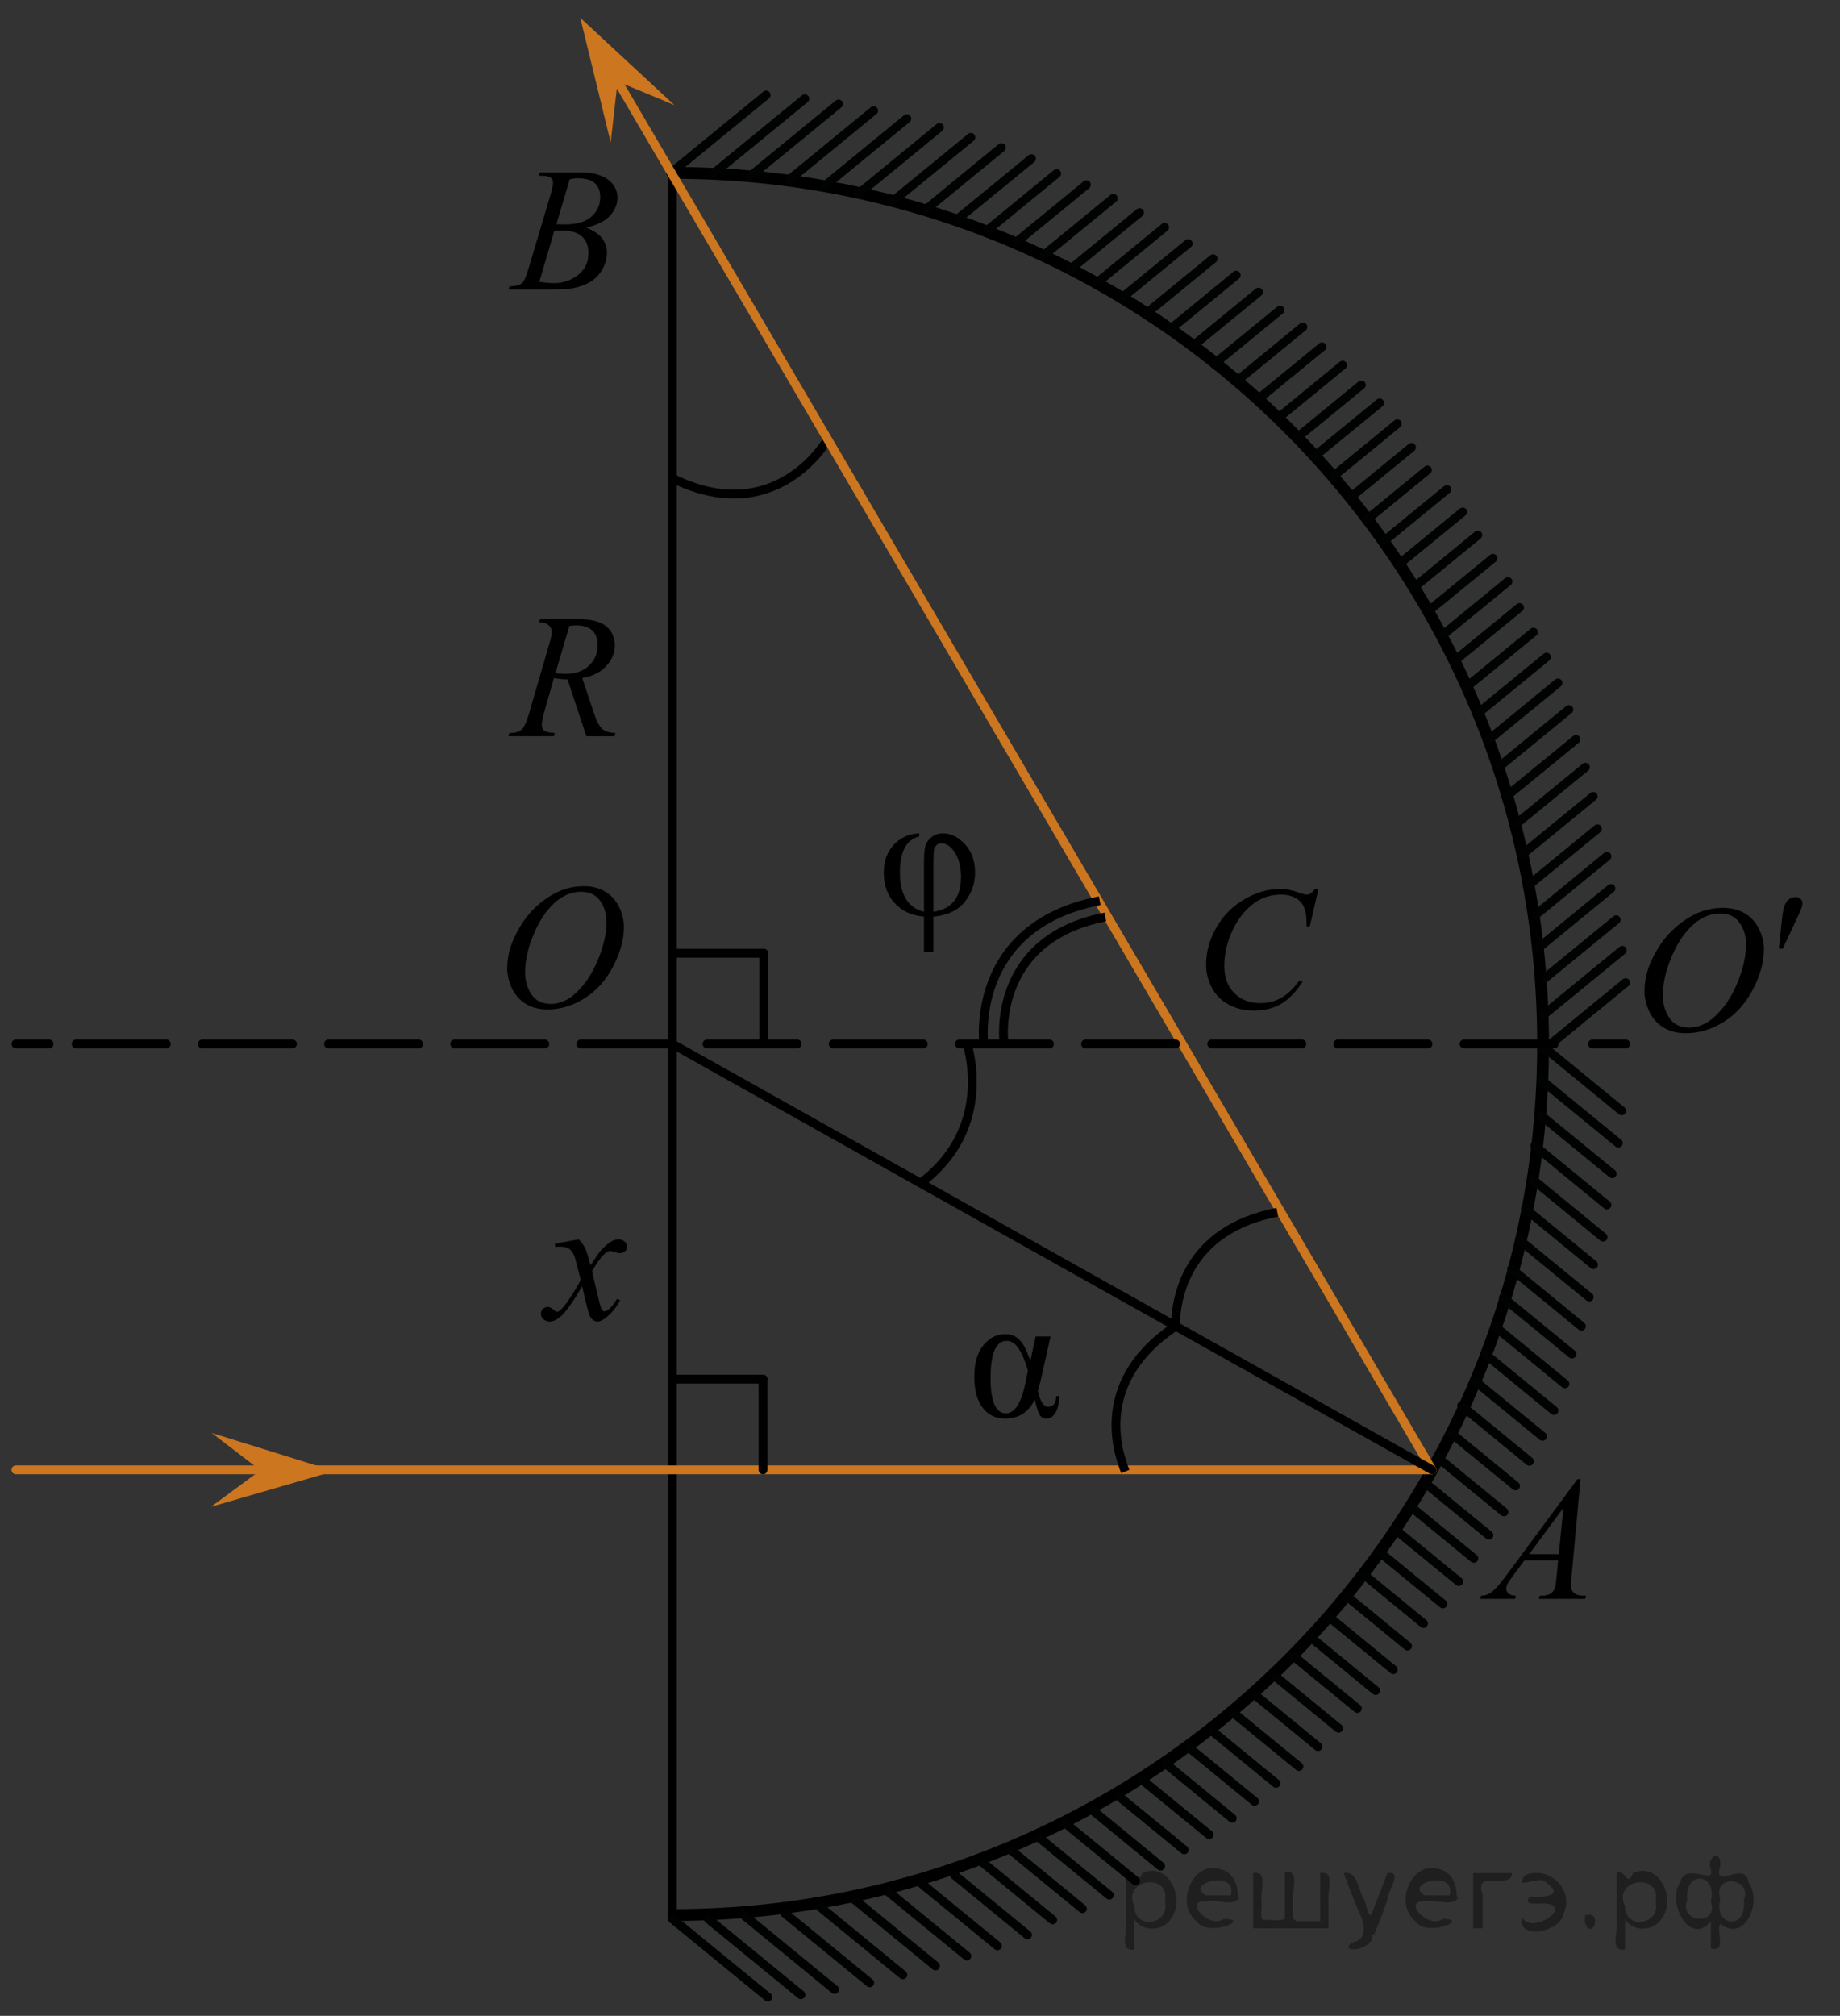 <?xml version="1.0" encoding="utf-8"?>
<!-- Generator: Adobe Illustrator 16.0.0, SVG Export Plug-In . SVG Version: 6.00 Build 0)  -->
<!DOCTYPE svg PUBLIC "-//W3C//DTD SVG 1.1//EN" "http://www.w3.org/Graphics/SVG/1.1/DTD/svg11.dtd">
<svg version="1.1" id="Слой_1" xmlns="http://www.w3.org/2000/svg" xmlns:xlink="http://www.w3.org/1999/xlink" x="0px" y="0px"
	 width="156.375px" height="171.25px" viewBox="34 -5.417 156.375 171.25" enable-background="new 34 -5.417 156.375 171.25"
	 xml:space="preserve">
<rect x="34" y="-5.417" width="156.375" height="171.25" fill="#333333" stroke="none"/>
<path fill="none" stroke="#000000" stroke-width="0.75" stroke-miterlimit="10" d="M104.284,31.99c0,0-4.334,7.57-13.144,3.221"/>
<g>
	<g enable-background="new    ">
		<path d="M112.125,65.377v0.262c-1.098,0.277-1.646,1.293-1.646,3.048c0,1.9,0.683,3.019,2.046,3.354v-4.235
			c0-0.617,0.04-1.068,0.119-1.353c0.079-0.285,0.254-0.535,0.523-0.751c0.271-0.217,0.598-0.324,0.979-0.324
			c0.669,0,1.29,0.309,1.863,0.926c0.571,0.617,0.858,1.422,0.858,2.413c0,0.929-0.293,1.757-0.882,2.486
			c-0.588,0.729-1.475,1.145-2.659,1.247v2.996h-0.804V72.45c-1.03-0.088-1.858-0.466-2.479-1.134
			c-0.623-0.669-0.935-1.537-0.935-2.606c0-0.963,0.282-1.749,0.849-2.359C110.525,65.74,111.247,65.416,112.125,65.377z
			 M113.331,72.04c1.562-0.228,2.342-1.217,2.342-2.967c0-0.807-0.166-1.483-0.502-2.03c-0.334-0.547-0.728-0.82-1.178-0.82
			c-0.164,0-0.303,0.057-0.414,0.171s-0.182,0.249-0.207,0.405c-0.027,0.155-0.041,0.461-0.041,0.918V72.04z"/>
	</g>
</g>
<g>
	<g>
		<g>
			<g>
				<g>
					<g>
						<g>
							<g>
								<g>
									<g>
										<g>
											<g>
												<g>
													<g>
														<g>
															<g>
																<g>
																	<g>
																		<defs>
																			<rect id="SVGID_1_" x="74.159" y="66.359" width="16.438" height="17.871"/>
																		</defs>
																		<clipPath id="SVGID_2_">
																			<use xlink:href="#SVGID_1_"  overflow="visible"/>
																		</clipPath>
																		<g clip-path="url(#SVGID_2_)">
																			<path d="M83.631,69.867c0.662,0,1.248,0.146,1.758,0.437c0.512,0.286,0.91,0.715,1.199,1.272
																				c0.289,0.563,0.438,1.147,0.438,1.756c0,1.07-0.313,2.195-0.934,3.377c-0.621,1.181-1.434,2.076-2.434,2.695
																				c-1,0.621-2.034,0.934-3.104,0.934c-0.771,0-1.414-0.172-1.932-0.516c-0.521-0.342-0.9-0.793-1.148-1.354
																				c-0.247-0.562-0.37-1.104-0.37-1.634c0-0.938,0.229-1.856,0.686-2.771c0.438-0.914,0.979-1.679,1.604-2.289
																				c0.623-0.611,1.288-1.084,1.993-1.414C82.086,70.033,82.836,69.867,83.631,69.867z M83.381,70.339
																				c-0.49,0-0.973,0.123-1.438,0.367c-0.478,0.244-0.938,0.644-1.396,1.195c-0.461,0.552-0.876,1.278-1.244,2.176
																				c-0.451,1.104-0.677,2.146-0.677,3.123c0,0.697,0.179,1.315,0.536,1.854c0.354,0.539,0.908,0.812,1.646,0.812
																				c0.445,0,0.888-0.111,1.313-0.332c0.429-0.223,0.875-0.603,1.342-1.139c0.584-0.677,1.074-1.535,1.477-2.58
																				c0.396-1.047,0.604-2.021,0.604-2.931c0-0.669-0.188-1.263-0.537-1.774
																				C84.639,70.599,84.099,70.339,83.381,70.339z"/>
																		</g>
																	</g>
																</g>
															</g>
														</g>
													</g>
												</g>
											</g>
										</g>
									</g>
								</g>
							</g>
						</g>
					</g>
				</g>
			</g>
		</g>
	</g>
</g>
<g>
	<g enable-background="new    ">
		<path d="M83.832,57.127l-1.601-4.833c-0.374,0.005-0.758-0.032-1.151-0.11l-0.863,3.007c-0.113,0.392-0.17,0.722-0.17,0.99
			c0,0.205,0.071,0.367,0.215,0.484c0.107,0.088,0.402,0.151,0.885,0.19l-0.066,0.271h-3.873l0.081-0.271
			c0.364-0.015,0.609-0.051,0.737-0.11c0.202-0.083,0.35-0.195,0.443-0.337c0.157-0.229,0.322-0.636,0.494-1.218l1.748-6.007
			c0.118-0.4,0.178-0.711,0.178-0.931c0-0.226-0.093-0.416-0.277-0.572c-0.184-0.156-0.448-0.232-0.793-0.228l0.089-0.271h3.261
			c1.092,0,1.879,0.205,2.361,0.616c0.481,0.41,0.723,0.951,0.723,1.621c0,0.641-0.247,1.226-0.741,1.756
			c-0.495,0.531-1.172,0.867-2.033,1.009l0.975,2.912c0.235,0.714,0.472,1.178,0.708,1.395c0.236,0.215,0.617,0.337,1.144,0.366
			l-0.081,0.271L83.832,57.127L83.832,57.127z M81.206,51.766c0.314,0.044,0.595,0.066,0.841,0.066c0.846,0,1.515-0.233,2.007-0.701
			c0.491-0.467,0.737-1.047,0.737-1.741c0-0.543-0.153-0.959-0.461-1.247s-0.769-0.433-1.384-0.433c-0.157,0-0.344,0.02-0.561,0.059
			L81.206,51.766z"/>
	</g>
</g>
<g>
	<g enable-background="new    ">
		<path d="M168.322,120.241l-0.76,8.273c-0.039,0.386-0.06,0.641-0.06,0.763c0,0.195,0.037,0.345,0.11,0.447
			c0.093,0.142,0.22,0.247,0.38,0.315c0.16,0.067,0.43,0.103,0.809,0.103l-0.081,0.271h-3.938l0.08-0.271h0.17
			c0.319,0,0.58-0.067,0.782-0.205c0.144-0.093,0.253-0.247,0.332-0.462c0.054-0.15,0.104-0.51,0.153-1.071l0.119-1.262h-2.862
			l-1.019,1.372c-0.23,0.309-0.377,0.529-0.436,0.664c-0.061,0.134-0.089,0.26-0.089,0.377c0,0.156,0.063,0.291,0.19,0.402
			c0.129,0.113,0.34,0.174,0.635,0.185l-0.08,0.271h-2.959l0.082-0.271c0.363-0.015,0.685-0.136,0.963-0.363
			c0.277-0.228,0.691-0.712,1.242-1.454l5.977-8.084H168.322z M166.861,122.684l-2.899,3.924h2.517L166.861,122.684z"/>
	</g>
</g>
<g>
	<g enable-background="new    ">
		<path d="M146.051,70.096l-0.74,3.2h-0.264l-0.029-0.802c-0.023-0.292-0.08-0.552-0.168-0.78s-0.221-0.427-0.396-0.594
			c-0.177-0.168-0.397-0.299-0.666-0.394c-0.27-0.095-0.566-0.143-0.895-0.143c-0.875,0-1.641,0.238-2.294,0.715
			c-0.835,0.607-1.489,1.465-1.964,2.573c-0.391,0.914-0.586,1.84-0.586,2.778c0,0.957,0.281,1.722,0.843,2.293
			c0.562,0.571,1.292,0.856,2.19,0.856c0.68,0,1.283-0.15,1.813-0.452c0.529-0.302,1.021-0.766,1.477-1.393h0.346
			c-0.538,0.851-1.135,1.477-1.788,1.878c-0.654,0.4-1.438,0.601-2.353,0.601c-0.812,0-1.529-0.169-2.154-0.506
			c-0.625-0.338-1.102-0.813-1.428-1.426c-0.328-0.613-0.492-1.271-0.492-1.976c0-1.079,0.291-2.129,0.873-3.15
			c0.58-1.021,1.379-1.822,2.393-2.405c1.014-0.584,2.035-0.875,3.064-0.875c0.484,0,1.026,0.114,1.627,0.343
			c0.265,0.097,0.455,0.146,0.571,0.146c0.117,0,0.22-0.024,0.308-0.073c0.088-0.048,0.234-0.187,0.439-0.415h0.273V70.096z"/>
	</g>
</g>
<g>
	<g enable-background="new    ">
		<path d="M79.789,9.505l0.104-0.271h3.57c0.601,0,1.135,0.093,1.604,0.278c0.47,0.187,0.821,0.445,1.056,0.778
			c0.233,0.332,0.351,0.685,0.351,1.056c0,0.572-0.208,1.089-0.624,1.551c-0.415,0.463-1.093,0.804-2.032,1.023
			c0.604,0.225,1.05,0.523,1.335,0.895c0.285,0.372,0.428,0.78,0.428,1.226c0,0.493-0.128,0.965-0.383,1.415
			c-0.256,0.45-0.585,0.8-0.985,1.049c-0.401,0.249-0.884,0.433-1.449,0.55c-0.403,0.084-1.033,0.125-1.889,0.125h-3.667
			l0.096-0.271c0.384-0.01,0.645-0.046,0.782-0.11c0.196-0.083,0.337-0.192,0.421-0.329c0.117-0.187,0.275-0.611,0.472-1.276
			l1.793-6.021c0.152-0.509,0.229-0.865,0.229-1.071c0-0.181-0.067-0.323-0.203-0.429c-0.135-0.105-0.392-0.158-0.771-0.158
			C79.941,9.512,79.863,9.51,79.789,9.505z M79.833,18.533c0.531,0.068,0.947,0.103,1.247,0.103c0.768,0,1.447-0.229,2.04-0.688
			c0.593-0.459,0.889-1.083,0.889-1.87c0-0.602-0.183-1.07-0.55-1.408c-0.366-0.337-0.957-0.506-1.773-0.506
			c-0.158,0-0.35,0.007-0.576,0.021L79.833,18.533z M81.287,13.634c0.319,0.01,0.551,0.015,0.693,0.015
			c1.022,0,1.784-0.221,2.283-0.663c0.499-0.443,0.749-0.997,0.749-1.662c0-0.503-0.152-0.896-0.458-1.177
			c-0.305-0.281-0.792-0.422-1.46-0.422c-0.178,0-0.404,0.029-0.68,0.088L81.287,13.634z"/>
	</g>
</g>
<line fill="none" stroke="#000000" stroke-width="0.75" stroke-linecap="round" stroke-linejoin="round" stroke-miterlimit="10" x1="91.141" y1="9.41" x2="91.141" y2="157.27"/>
<path fill="none" stroke="#000000" stroke-miterlimit="10" d="M91.141,9.27c40.867,0,74,33.131,74,73.999
	c0,40.869-33.133,74.001-74,74.001"/>
<line fill="none" stroke="#010202" stroke-width="0.75" stroke-linecap="round" stroke-linejoin="round" stroke-miterlimit="10" x1="142.809" y1="29.942" x2="148.103" y2="25.605"/>
<line fill="none" stroke="#010202" stroke-width="0.75" stroke-linecap="round" stroke-linejoin="round" stroke-miterlimit="10" x1="141.124" y1="28.329" x2="146.352" y2="24.049"/>
<line fill="none" stroke="#010202" stroke-width="0.75" stroke-linecap="round" stroke-linejoin="round" stroke-miterlimit="10" x1="139.277" y1="26.82" x2="144.729" y2="22.355"/>
<line fill="none" stroke="#010202" stroke-width="0.75" stroke-linecap="round" stroke-linejoin="round" stroke-miterlimit="10" x1="137.397" y1="25.335" x2="142.782" y2="20.928"/>
<line fill="none" stroke="#010202" stroke-width="0.75" stroke-linecap="round" stroke-linejoin="round" stroke-miterlimit="10" x1="135.493" y1="23.873" x2="140.958" y2="19.398"/>
<line fill="none" stroke="#010202" stroke-width="0.75" stroke-linecap="round" stroke-linejoin="round" stroke-miterlimit="10" x1="133.456" y1="22.554" x2="139.062" y2="17.961"/>
<line fill="none" stroke="#010202" stroke-width="0.75" stroke-linecap="round" stroke-linejoin="round" stroke-miterlimit="10" x1="131.439" y1="21.194" x2="137.098" y2="16.564"/>
<line fill="none" stroke="#010202" stroke-width="0.75" stroke-linecap="round" stroke-linejoin="round" stroke-miterlimit="10" x1="129.486" y1="19.771" x2="134.979" y2="15.274"/>
<line fill="none" stroke="#010202" stroke-width="0.75" stroke-linecap="round" stroke-linejoin="round" stroke-miterlimit="10" x1="127.254" y1="18.583" x2="132.974" y2="13.894"/>
<line fill="none" stroke="#010202" stroke-width="0.75" stroke-linecap="round" stroke-linejoin="round" stroke-miterlimit="10" x1="124.904" y1="17.513" x2="130.845" y2="12.648"/>
<line fill="none" stroke="#010202" stroke-width="0.75" stroke-linecap="round" stroke-linejoin="round" stroke-miterlimit="10" x1="122.661" y1="16.299" x2="128.613" y2="11.43"/>
<line fill="none" stroke="#010202" stroke-width="0.75" stroke-linecap="round" stroke-linejoin="round" stroke-miterlimit="10" x1="120.34" y1="15.181" x2="126.329" y2="10.277"/>
<line fill="none" stroke="#010202" stroke-width="0.75" stroke-linecap="round" stroke-linejoin="round" stroke-miterlimit="10" x1="117.933" y1="14.129" x2="123.803" y2="9.324"/>
<line fill="none" stroke="#010202" stroke-width="0.75" stroke-linecap="round" stroke-linejoin="round" stroke-miterlimit="10" x1="115.47" y1="13.123" x2="121.659" y2="8.056"/>
<line fill="none" stroke="#010202" stroke-width="0.75" stroke-linecap="round" stroke-linejoin="round" stroke-miterlimit="10" x1="112.682" y1="12.385" x2="119.105" y2="7.122"/>
<line fill="none" stroke="#010202" stroke-width="0.75" stroke-linecap="round" stroke-linejoin="round" stroke-miterlimit="10" x1="97.656" y1="9.646" x2="105.267" y2="3.414"/>
<line fill="none" stroke="#010202" stroke-width="0.75" stroke-linecap="round" stroke-linejoin="round" stroke-miterlimit="10" x1="109.879" y1="11.677" x2="116.508" y2="6.254"/>
<line fill="none" stroke="#010202" stroke-width="0.75" stroke-linecap="round" stroke-linejoin="round" stroke-miterlimit="10" x1="107.02" y1="11.001" x2="113.84" y2="5.412"/>
<line fill="none" stroke="#010202" stroke-width="0.75" stroke-linecap="round" stroke-linejoin="round" stroke-miterlimit="10" x1="104.053" y1="10.407" x2="111.07" y2="4.66"/>
<line fill="none" stroke="#010202" stroke-width="0.75" stroke-linecap="round" stroke-linejoin="round" stroke-miterlimit="10" x1="101.064" y1="9.863" x2="108.25" y2="3.98"/>
<line fill="none" stroke="#010202" stroke-width="0.75" stroke-linecap="round" stroke-linejoin="round" stroke-miterlimit="10" x1="90.998" y1="9.299" x2="99.111" y2="2.656"/>
<line fill="none" stroke="#010202" stroke-width="0.75" stroke-linecap="round" stroke-linejoin="round" stroke-miterlimit="10" x1="94.53" y1="9.41" x2="102.401" y2="2.969"/>
<path fill="none" stroke="#010202" stroke-width="0.75" stroke-linecap="round" stroke-linejoin="round" stroke-miterlimit="10" d="
	M158.554,53.005c1.922-1.573,3.843-3.146,5.766-4.721"/>
<path fill="none" stroke="#010202" stroke-width="0.75" stroke-linecap="round" stroke-linejoin="round" stroke-miterlimit="10" d="
	M157.706,50.639c1.812-1.482,3.623-2.964,5.435-4.446"/>
<path fill="none" stroke="#010202" stroke-width="0.75" stroke-linecap="round" stroke-linejoin="round" stroke-miterlimit="10" d="
	M156.534,48.59c1.875-1.534,3.747-3.068,5.621-4.603"/>
<path fill="none" stroke="#010202" stroke-width="0.75" stroke-linecap="round" stroke-linejoin="round" stroke-miterlimit="10" d="
	M155.475,46.43c1.801-1.474,3.602-2.947,5.402-4.421"/>
<path fill="none" stroke="#010202" stroke-width="0.75" stroke-linecap="round" stroke-linejoin="round" stroke-miterlimit="10" d="
	M154.278,44.391c1.771-1.451,3.545-2.902,5.317-4.354"/>
<path fill="none" stroke="#010202" stroke-width="0.75" stroke-linecap="round" stroke-linejoin="round" stroke-miterlimit="10" d="
	M152.993,42.428c1.771-1.452,3.545-2.903,5.316-4.354"/>
<path fill="none" stroke="#010202" stroke-width="0.75" stroke-linecap="round" stroke-linejoin="round" stroke-miterlimit="10" d="
	M145.654,33.392c1.865-1.527,3.729-3.056,5.597-4.583"/>
<path fill="none" stroke="#010202" stroke-width="0.75" stroke-linecap="round" stroke-linejoin="round" stroke-miterlimit="10" d="
	M151.631,40.531c1.777-1.454,3.556-2.909,5.332-4.363"/>
<path fill="none" stroke="#010202" stroke-width="0.75" stroke-linecap="round" stroke-linejoin="round" stroke-miterlimit="10" d="
	M150.217,38.682c1.697-1.392,3.396-2.783,5.096-4.175"/>
<path fill="none" stroke="#010202" stroke-width="0.75" stroke-linecap="round" stroke-linejoin="round" stroke-miterlimit="10" d="
	M148.754,36.851c1.734-1.421,3.471-2.842,5.205-4.263"/>
<path fill="none" stroke="#010202" stroke-width="0.75" stroke-linecap="round" stroke-linejoin="round" stroke-miterlimit="10" d="
	M147.282,35.063c1.823-1.492,3.646-2.984,5.469-4.478"/>
<path fill="none" stroke="#010202" stroke-width="0.75" stroke-linecap="round" stroke-linejoin="round" stroke-miterlimit="10" d="
	M144.34,31.67c1.785-1.461,3.57-2.922,5.354-4.383"/>
<path fill="none" stroke="#010202" stroke-width="0.75" stroke-linecap="round" stroke-linejoin="round" stroke-miterlimit="10" d="
	M165.153,83.794c2.335-1.912,4.67-3.823,7.004-5.735"/>
<path fill="none" stroke="#010202" stroke-width="0.75" stroke-linecap="round" stroke-linejoin="round" stroke-miterlimit="10" d="
	M165.208,80.773c2.222-1.819,4.441-3.64,6.664-5.459"/>
<path fill="none" stroke="#010202" stroke-width="0.75" stroke-linecap="round" stroke-linejoin="round" stroke-miterlimit="10" d="
	M165.31,77.66c2.015-1.648,4.028-3.297,6.044-4.945"/>
<path fill="none" stroke="#010202" stroke-width="0.75" stroke-linecap="round" stroke-linejoin="round" stroke-miterlimit="10" d="
	M164.777,75.079c2.043-1.673,4.087-3.346,6.13-5.019"/>
<path fill="none" stroke="#010202" stroke-width="0.75" stroke-linecap="round" stroke-linejoin="round" stroke-miterlimit="10" d="
	M164.566,72.252c2.002-1.641,4.003-3.282,6.005-4.923"/>
<path fill="none" stroke="#010202" stroke-width="0.75" stroke-linecap="round" stroke-linejoin="round" stroke-miterlimit="10" d="
	M163.975,69.729c1.929-1.58,3.857-3.16,5.788-4.74"/>
<path fill="none" stroke="#010202" stroke-width="0.75" stroke-linecap="round" stroke-linejoin="round" stroke-miterlimit="10" d="
	M163.459,67.095c1.98-1.62,3.961-3.24,5.941-4.86"/>
<path fill="none" stroke="#010202" stroke-width="0.75" stroke-linecap="round" stroke-linejoin="round" stroke-miterlimit="10" d="
	M162.799,64.622c1.979-1.621,3.959-3.242,5.938-4.863"/>
<path fill="none" stroke="#010202" stroke-width="0.75" stroke-linecap="round" stroke-linejoin="round" stroke-miterlimit="10" d="
	M162.097,62.172c1.946-1.592,3.892-3.185,5.838-4.777"/>
<path fill="none" stroke="#010202" stroke-width="0.75" stroke-linecap="round" stroke-linejoin="round" stroke-miterlimit="10" d="
	M161.437,59.691c1.967-1.609,3.933-3.22,5.897-4.83"/>
<path fill="none" stroke="#010202" stroke-width="0.75" stroke-linecap="round" stroke-linejoin="round" stroke-miterlimit="10" d="
	M160.538,57.407c1.957-1.602,3.912-3.204,5.868-4.807"/>
<path fill="none" stroke="#010202" stroke-width="0.75" stroke-linecap="round" stroke-linejoin="round" stroke-miterlimit="10" d="
	M159.672,55.115c1.92-1.57,3.839-3.141,5.758-4.711"/>
<line fill="none" stroke="#010202" stroke-width="0.75" stroke-linecap="round" stroke-linejoin="round" stroke-miterlimit="10" x1="147.765" y1="141.402" x2="142.471" y2="137.065"/>
<line fill="none" stroke="#010202" stroke-width="0.75" stroke-linecap="round" stroke-linejoin="round" stroke-miterlimit="10" x1="146.014" y1="142.959" x2="140.786" y2="138.679"/>
<line fill="none" stroke="#010202" stroke-width="0.75" stroke-linecap="round" stroke-linejoin="round" stroke-miterlimit="10" x1="144.391" y1="144.652" x2="138.939" y2="140.188"/>
<line fill="none" stroke="#010202" stroke-width="0.75" stroke-linecap="round" stroke-linejoin="round" stroke-miterlimit="10" x1="142.444" y1="146.081" x2="137.06" y2="141.672"/>
<line fill="none" stroke="#010202" stroke-width="0.75" stroke-linecap="round" stroke-linejoin="round" stroke-miterlimit="10" x1="140.62" y1="147.609" x2="135.155" y2="143.135"/>
<line fill="none" stroke="#010202" stroke-width="0.75" stroke-linecap="round" stroke-linejoin="round" stroke-miterlimit="10" x1="138.724" y1="149.047" x2="133.118" y2="144.454"/>
<line fill="none" stroke="#010202" stroke-width="0.75" stroke-linecap="round" stroke-linejoin="round" stroke-miterlimit="10" x1="136.76" y1="150.443" x2="131.102" y2="145.813"/>
<line fill="none" stroke="#010202" stroke-width="0.75" stroke-linecap="round" stroke-linejoin="round" stroke-miterlimit="10" x1="134.642" y1="151.733" x2="129.148" y2="147.236"/>
<line fill="none" stroke="#010202" stroke-width="0.75" stroke-linecap="round" stroke-linejoin="round" stroke-miterlimit="10" x1="132.636" y1="153.114" x2="126.917" y2="148.424"/>
<line fill="none" stroke="#010202" stroke-width="0.75" stroke-linecap="round" stroke-linejoin="round" stroke-miterlimit="10" x1="130.506" y1="154.359" x2="124.566" y2="149.495"/>
<line fill="none" stroke="#010202" stroke-width="0.75" stroke-linecap="round" stroke-linejoin="round" stroke-miterlimit="10" x1="128.275" y1="155.579" x2="122.323" y2="150.709"/>
<line fill="none" stroke="#010202" stroke-width="0.75" stroke-linecap="round" stroke-linejoin="round" stroke-miterlimit="10" x1="125.991" y1="156.73" x2="120.002" y2="151.827"/>
<line fill="none" stroke="#010202" stroke-width="0.75" stroke-linecap="round" stroke-linejoin="round" stroke-miterlimit="10" x1="123.465" y1="157.684" x2="117.595" y2="152.879"/>
<line fill="none" stroke="#010202" stroke-width="0.75" stroke-linecap="round" stroke-linejoin="round" stroke-miterlimit="10" x1="121.32" y1="158.952" x2="115.131" y2="153.885"/>
<line fill="none" stroke="#010202" stroke-width="0.75" stroke-linecap="round" stroke-linejoin="round" stroke-miterlimit="10" x1="118.768" y1="159.885" x2="112.344" y2="154.624"/>
<line fill="none" stroke="#010202" stroke-width="0.75" stroke-linecap="round" stroke-linejoin="round" stroke-miterlimit="10" x1="104.929" y1="163.594" x2="97.318" y2="157.361"/>
<line fill="none" stroke="#010202" stroke-width="0.75" stroke-linecap="round" stroke-linejoin="round" stroke-miterlimit="10" x1="116.17" y1="160.754" x2="109.542" y2="155.331"/>
<line fill="none" stroke="#010202" stroke-width="0.75" stroke-linecap="round" stroke-linejoin="round" stroke-miterlimit="10" x1="113.502" y1="161.596" x2="106.682" y2="156.006"/>
<line fill="none" stroke="#010202" stroke-width="0.75" stroke-linecap="round" stroke-linejoin="round" stroke-miterlimit="10" x1="110.732" y1="162.348" x2="103.715" y2="156.601"/>
<line fill="none" stroke="#010202" stroke-width="0.75" stroke-linecap="round" stroke-linejoin="round" stroke-miterlimit="10" x1="107.913" y1="163.027" x2="100.727" y2="157.145"/>
<line fill="none" stroke="#010202" stroke-width="0.75" stroke-linecap="round" stroke-linejoin="round" stroke-miterlimit="10" x1="99.254" y1="164.241" x2="91.141" y2="157.598"/>
<line fill="none" stroke="#010202" stroke-width="0.75" stroke-linecap="round" stroke-linejoin="round" stroke-miterlimit="10" x1="102.063" y1="164.04" x2="94.192" y2="157.598"/>
<path fill="none" stroke="#010202" stroke-width="0.75" stroke-linecap="round" stroke-linejoin="round" stroke-miterlimit="10" d="
	M158.215,114.002c1.923,1.574,3.844,3.146,5.767,4.722"/>
<path fill="none" stroke="#010202" stroke-width="0.75" stroke-linecap="round" stroke-linejoin="round" stroke-miterlimit="10" d="
	M157.368,116.37c1.812,1.481,3.623,2.963,5.435,4.445"/>
<path fill="none" stroke="#010202" stroke-width="0.75" stroke-linecap="round" stroke-linejoin="round" stroke-miterlimit="10" d="
	M156.196,118.418c1.874,1.533,3.747,3.067,5.621,4.603"/>
<path fill="none" stroke="#010202" stroke-width="0.75" stroke-linecap="round" stroke-linejoin="round" stroke-miterlimit="10" d="
	M155.137,120.579c1.801,1.473,3.602,2.946,5.402,4.42"/>
<path fill="none" stroke="#010202" stroke-width="0.75" stroke-linecap="round" stroke-linejoin="round" stroke-miterlimit="10" d="
	M153.94,122.618c1.771,1.45,3.545,2.901,5.316,4.354"/>
<path fill="none" stroke="#010202" stroke-width="0.75" stroke-linecap="round" stroke-linejoin="round" stroke-miterlimit="10" d="
	M152.654,124.581c1.772,1.451,3.546,2.902,5.317,4.354"/>
<path fill="none" stroke="#010202" stroke-width="0.75" stroke-linecap="round" stroke-linejoin="round" stroke-miterlimit="10" d="
	M145.316,133.616c1.865,1.527,3.729,3.057,5.597,4.584"/>
<path fill="none" stroke="#010202" stroke-width="0.75" stroke-linecap="round" stroke-linejoin="round" stroke-miterlimit="10" d="
	M151.293,126.477c1.776,1.454,3.556,2.908,5.332,4.363"/>
<path fill="none" stroke="#010202" stroke-width="0.75" stroke-linecap="round" stroke-linejoin="round" stroke-miterlimit="10" d="
	M149.879,128.327c1.697,1.391,3.396,2.782,5.096,4.174"/>
<path fill="none" stroke="#010202" stroke-width="0.75" stroke-linecap="round" stroke-linejoin="round" stroke-miterlimit="10" d="
	M148.417,130.157c1.734,1.422,3.471,2.842,5.205,4.264"/>
<path fill="none" stroke="#010202" stroke-width="0.75" stroke-linecap="round" stroke-linejoin="round" stroke-miterlimit="10" d="
	M146.944,131.944c1.823,1.492,3.646,2.984,5.469,4.479"/>
<path fill="none" stroke="#010202" stroke-width="0.75" stroke-linecap="round" stroke-linejoin="round" stroke-miterlimit="10" d="
	M144.002,135.338c1.785,1.461,3.569,2.922,5.354,4.383"/>
<path fill="none" stroke="#010202" stroke-width="0.75" stroke-linecap="round" stroke-linejoin="round" stroke-miterlimit="10" d="
	M165.022,83.383c2.266,1.856,4.532,3.711,6.797,5.567"/>
<path fill="none" stroke="#010202" stroke-width="0.75" stroke-linecap="round" stroke-linejoin="round" stroke-miterlimit="10" d="
	M165.075,86.402c2.152,1.765,4.305,3.527,6.459,5.291"/>
<path fill="none" stroke="#010202" stroke-width="0.75" stroke-linecap="round" stroke-linejoin="round" stroke-miterlimit="10" d="
	M164.972,89.348c2.015,1.648,4.028,3.297,6.044,4.945"/>
<path fill="none" stroke="#010202" stroke-width="0.75" stroke-linecap="round" stroke-linejoin="round" stroke-miterlimit="10" d="
	M164.439,91.929c2.043,1.673,4.087,3.346,6.13,5.019"/>
<path fill="none" stroke="#010202" stroke-width="0.75" stroke-linecap="round" stroke-linejoin="round" stroke-miterlimit="10" d="
	M164.229,94.756c2.002,1.641,4.003,3.281,6.005,4.923"/>
<path fill="none" stroke="#010202" stroke-width="0.75" stroke-linecap="round" stroke-linejoin="round" stroke-miterlimit="10" d="
	M163.637,97.279c1.929,1.58,3.857,3.16,5.787,4.74"/>
<path fill="none" stroke="#010202" stroke-width="0.75" stroke-linecap="round" stroke-linejoin="round" stroke-miterlimit="10" d="
	M163.122,99.913c1.98,1.621,3.961,3.24,5.941,4.86"/>
<path fill="none" stroke="#010202" stroke-width="0.75" stroke-linecap="round" stroke-linejoin="round" stroke-miterlimit="10" d="
	M162.461,102.385c1.979,1.621,3.959,3.242,5.938,4.863"/>
<path fill="none" stroke="#010202" stroke-width="0.75" stroke-linecap="round" stroke-linejoin="round" stroke-miterlimit="10" d="
	M161.758,104.836c1.947,1.592,3.893,3.185,5.839,4.776"/>
<path fill="none" stroke="#010202" stroke-width="0.75" stroke-linecap="round" stroke-linejoin="round" stroke-miterlimit="10" d="
	M161.099,107.316c1.967,1.608,3.933,3.22,5.897,4.83"/>
<path fill="none" stroke="#010202" stroke-width="0.75" stroke-linecap="round" stroke-linejoin="round" stroke-miterlimit="10" d="
	M160.2,109.601c1.956,1.603,3.912,3.204,5.868,4.808"/>
<path fill="none" stroke="#010202" stroke-width="0.75" stroke-linecap="round" stroke-linejoin="round" stroke-miterlimit="10" d="
	M159.334,111.893c1.92,1.57,3.838,3.141,5.758,4.711"/>
<line fill="none" stroke="#CC761F" stroke-width="0.75" stroke-linecap="round" stroke-linejoin="round" x1="35.353" y1="119.45" x2="155.706" y2="119.45"/>
<polygon fill="#CC761F" points="51.987,116.315 62.397,119.553 51.926,122.59 56.133,119.488 "/>
<line fill="none" stroke="#CC761F" stroke-width="0.75" stroke-linecap="round" stroke-linejoin="round" x1="155.706" y1="119.45" x2="84.239" y2="-2.353"/>
<polygon fill="#CC761F" points="85.901,6.687 83.315,-3.904 91.313,3.508 86.487,1.499 "/>
<line fill="none" stroke="#000000" stroke-width="0.75" stroke-linecap="round" stroke-linejoin="round" stroke-miterlimit="10" x1="155.706" y1="119.45" x2="91.141" y2="83.27"/>
<g>
	<g>
		
			<line fill="none" stroke="#000000" stroke-width="0.75" stroke-linecap="round" stroke-linejoin="round" x1="35.353" y1="83.27" x2="38.169" y2="83.27"/>
		
			<line fill="none" stroke="#000000" stroke-width="0.75" stroke-linecap="round" stroke-linejoin="round" stroke-dasharray="7.659,3.064" x1="40.471" y1="83.27" x2="168.19" y2="83.27"/>
		
			<line fill="none" stroke="#000000" stroke-width="0.75" stroke-linecap="round" stroke-linejoin="round" x1="169.34" y1="83.27" x2="172.157" y2="83.27"/>
	</g>
</g>
<path fill="none" stroke="#000000" stroke-width="0.75" stroke-miterlimit="10" d="M119.319,83.133c0,0-1.146-8.759,8.62-10.652"/>
<path fill="none" stroke="#000000" stroke-width="0.75" stroke-miterlimit="10" d="M117.611,83.269c0,0-1.31-10.007,9.849-12.17"/>
<path fill="none" stroke="#000000" stroke-width="0.75" stroke-miterlimit="10" d="M133.894,107.226
	c0.033-2.347,0.918-8.162,8.66-9.663"/>
<path fill="none" stroke="#000000" stroke-width="0.75" stroke-miterlimit="10" d="M129.636,119.586
	c-0.888-2.172-2.351-7.869,4.186-12.282"/>
<line fill="none" stroke="#000000" stroke-width="0.75" stroke-linecap="round" stroke-linejoin="round" stroke-miterlimit="8" x1="98.847" y1="111.743" x2="91.141" y2="111.745"/>
<line fill="none" stroke="#000000" stroke-width="0.75" stroke-linecap="round" stroke-linejoin="round" stroke-miterlimit="8" x1="98.845" y1="111.743" x2="98.847" y2="119.45"/>
<line fill="none" stroke="#000000" stroke-width="0.75" stroke-linecap="round" stroke-linejoin="round" stroke-miterlimit="8" x1="98.908" y1="75.563" x2="91.202" y2="75.564"/>
<line fill="none" stroke="#000000" stroke-width="0.75" stroke-linecap="round" stroke-linejoin="round" stroke-miterlimit="8" x1="98.906" y1="75.563" x2="98.908" y2="83.269"/>
<path fill="none" stroke="#000000" stroke-width="0.75" stroke-miterlimit="10" d="M116.161,83.126
	c0.534,1.847,1.68,7.757-3.918,11.968"/>
<g>
	<g enable-background="new    ">
		<path d="M122.015,108.122h1.265l-0.766,3.42c-0.148,0.649-0.251,1.049-0.307,1.195c0.199,0.906,0.486,1.359,0.863,1.359
			c0.446,0,0.678-0.307,0.692-0.916h0.268c-0.016,0.57-0.12,1.033-0.315,1.385c-0.196,0.352-0.452,0.527-0.771,0.527
			c-0.264,0-0.459-0.105-0.588-0.316c-0.129-0.212-0.269-0.646-0.417-1.301c-0.516,1.079-1.357,1.617-2.529,1.617
			c-0.798,0-1.433-0.309-1.904-0.926c-0.471-0.619-0.705-1.504-0.705-2.656c0-1.133,0.258-2.014,0.773-2.645
			c0.516-0.63,1.135-0.945,1.858-0.945c0.511,0,0.93,0.181,1.258,0.539c0.327,0.359,0.617,0.945,0.87,1.758L122.015,108.122z
			 M121.36,111.017c-0.232-0.793-0.492-1.412-0.781-1.856c-0.287-0.445-0.632-0.668-1.033-0.668c-0.907,0-1.36,1.053-1.36,3.159
			c0,2,0.435,2.999,1.302,2.999c0.754,0,1.313-0.881,1.674-2.645L121.36,111.017z"/>
	</g>
</g>
<g>
	<g>
		<path d="M83.188,99.87c0.246,0.26,0.432,0.521,0.557,0.78c0.091,0.181,0.238,0.653,0.444,1.419l0.663-0.99
			c0.176-0.24,0.389-0.471,0.64-0.688s0.472-0.366,0.662-0.446c0.121-0.05,0.254-0.074,0.399-0.074c0.216,0,0.388,0.057,0.516,0.172
			s0.192,0.256,0.192,0.42c0,0.19-0.038,0.322-0.113,0.392c-0.141,0.125-0.301,0.188-0.481,0.188c-0.105,0-0.219-0.022-0.339-0.067
			c-0.236-0.08-0.395-0.12-0.475-0.12c-0.12,0-0.264,0.07-0.429,0.211c-0.312,0.26-0.683,0.764-1.114,1.51l0.617,2.582
			c0.095,0.396,0.176,0.633,0.24,0.711c0.065,0.077,0.131,0.115,0.196,0.115c0.105,0,0.229-0.059,0.369-0.173
			c0.275-0.229,0.512-0.53,0.707-0.899l0.264,0.135c-0.316,0.59-0.718,1.08-1.204,1.472c-0.276,0.221-0.51,0.331-0.7,0.331
			c-0.281,0-0.505-0.158-0.67-0.475c-0.105-0.194-0.324-1.035-0.655-2.522c-0.783,1.356-1.41,2.229-1.883,2.621
			c-0.306,0.25-0.602,0.376-0.888,0.376c-0.201,0-0.384-0.073-0.55-0.219c-0.12-0.109-0.181-0.258-0.181-0.442
			c0-0.165,0.056-0.304,0.166-0.413c0.11-0.109,0.245-0.165,0.406-0.165c0.16,0,0.331,0.08,0.512,0.24
			c0.131,0.114,0.23,0.173,0.301,0.173c0.061,0,0.139-0.04,0.233-0.12c0.236-0.19,0.558-0.603,0.964-1.231
			c0.407-0.631,0.673-1.086,0.798-1.367c-0.311-1.217-0.479-1.858-0.504-1.93c-0.115-0.324-0.267-0.556-0.452-0.69
			c-0.186-0.136-0.459-0.202-0.82-0.202c-0.115,0-0.248,0.005-0.399,0.016v-0.271L83.188,99.87z"/>
	</g>
</g>
<g>
	<g>
		<path d="M180.438,71.708c0.678,0,1.277,0.146,1.799,0.438c0.521,0.293,0.932,0.727,1.229,1.3c0.296,0.573,0.443,1.167,0.443,1.783
			c0,1.092-0.316,2.236-0.951,3.436c-0.636,1.2-1.465,2.114-2.488,2.744c-1.024,0.631-2.083,0.946-3.178,0.946
			c-0.789,0-1.446-0.174-1.977-0.521c-0.529-0.348-0.922-0.808-1.175-1.378c-0.254-0.571-0.38-1.124-0.38-1.659
			c0-0.951,0.229-1.892,0.688-2.82s1.008-1.704,1.646-2.328c0.637-0.623,1.316-1.103,2.039-1.438
			C178.856,71.875,179.624,71.708,180.438,71.708z M180.182,72.188c-0.502,0-0.993,0.124-1.473,0.371
			c-0.479,0.248-0.955,0.653-1.426,1.217c-0.474,0.563-0.896,1.301-1.272,2.212c-0.462,1.121-0.693,2.18-0.693,3.176
			c0,0.711,0.185,1.341,0.55,1.889c0.366,0.549,0.93,0.822,1.688,0.822c0.457,0,0.904-0.112,1.344-0.338
			c0.439-0.225,0.896-0.61,1.374-1.156c0.599-0.686,1.101-1.561,1.506-2.625c0.407-1.063,0.61-2.056,0.61-2.977
			c0-0.682-0.184-1.283-0.551-1.807C181.472,72.45,180.918,72.188,180.182,72.188z"/>
	</g>
	<g>
		<path d="M185.18,75.177l0.232-2.223c0.065-0.631,0.131-1.056,0.195-1.276c0.096-0.315,0.229-0.542,0.403-0.68
			c0.173-0.138,0.366-0.206,0.583-0.206c0.181,0,0.324,0.05,0.43,0.149c0.105,0.101,0.158,0.229,0.158,0.383
			c0,0.121-0.025,0.248-0.076,0.384c-0.064,0.19-0.251,0.608-0.557,1.254l-1.039,2.215H185.18z"/>
	</g>
</g>
<path fill="#FFFFFF" stroke="#000000" stroke-miterlimit="10" d="M190.375-5.417"/>
<path fill="#FFFFFF" stroke="#000000" stroke-miterlimit="10" d="M34,165.833"/>
<g style="stroke:none;fill:#000;fill-opacity:0.4" > <path d="m 130.4,157.7 c 0,0.8 0,1.6 0,2.5 -1.3,0.2 -0.6,-1.5 -0.7,-2.3 0,-1.4 0,-2.8 0,-4.2 0.8,-0.4 0.8,1.3 1.4,0.0 2.2,-1.0 3.7,2.2 2.4,3.9 -0.6,1.0 -2.4,1.2 -3.1,0.0 z m 2.6,-1.6 c 0.5,-2.5 -3.7,-1.9 -2.6,0.4 0.0,2.1 3.1,1.6 2.6,-0.4 z" /> <path d="m 139.3,155.8 c -0.4,0.8 -1.9,0.1 -2.8,0.3 -2.0,-0.1 0.3,2.4 1.5,1.5 2.5,0.0 -1.4,1.6 -2.3,0.2 -1.9,-1.5 -0.3,-5.3 2.1,-4.4 0.9,0.2 1.4,1.2 1.4,2.2 z m -0.7,-0.2 c 0.6,-2.3 -4.0,-1.0 -2.1,0.0 0.7,0 1.4,-0.0 2.1,-0.0 z" /> <path d="m 144.2,157.8 c 0.6,0 1.3,0 2.0,0 0,-1.3 0,-2.7 0,-4.1 1.3,-0.2 0.6,1.5 0.7,2.3 0,0.8 0,1.6 0,2.4 -2.1,0 -4.2,0 -6.4,0 0,-1.5 0,-3.1 0,-4.7 1.3,-0.2 0.6,1.5 0.7,2.3 0.1,0.5 -0.2,1.6 0.2,1.7 0.5,-0.1 1.6,0.2 1.8,-0.2 0,-1.3 0,-2.6 0,-3.9 1.3,-0.2 0.6,1.5 0.7,2.3 0,0.5 0,1.1 0,1.7 z" /> <path d="m 150.6,158.9 c 0.3,1.4 -3.0,1.7 -1.7,0.7 1.5,-0.2 1.0,-1.9 0.5,-2.8 -0.4,-1.0 -0.8,-2.0 -1.2,-3.1 1.2,-0.2 1.2,1.4 1.7,2.2 0.2,0.2 0.4,1.9 0.7,1.2 0.4,-1.1 0.9,-2.2 1.3,-3.4 1.4,-0.2 0.0,1.5 -0.0,2.3 -0.3,0.9 -0.7,1.9 -1.1,2.9 z" /> <path d="m 157.9,155.8 c -0.4,0.8 -1.9,0.1 -2.8,0.3 -2.0,-0.1 0.3,2.4 1.5,1.5 2.5,0.0 -1.4,1.6 -2.3,0.2 -1.9,-1.5 -0.3,-5.3 2.1,-4.4 0.9,0.2 1.4,1.2 1.4,2.2 z m -0.7,-0.2 c 0.6,-2.3 -4.0,-1.0 -2.1,0.0 0.7,0 1.4,-0.0 2.1,-0.0 z" /> <path d="m 159.2,158.4 c 0,-1.5 0,-3.1 0,-4.7 1.1,0 2.2,0 3.3,0 0.0,1.5 -3.3,-0.4 -2.5,1.8 0,0.9 0,1.9 0,2.9 -0.2,0 -0.5,0 -0.7,0 z" /> <path d="m 163.4,157.5 c 0.7,1.4 4.2,-0.8 2.1,-1.2 -0.5,-0.1 -2.2,0.3 -1.5,-0.6 1.0,0.1 3.1,0.0 1.4,-1.2 -0.6,-0.7 -2.8,0.8 -1.8,-0.6 2.0,-0.9 4.2,1.2 3.3,3.2 -0.2,1.5 -3.5,2.3 -3.6,0.7 l 0,-0.1 0,-0.0 0,0 z" /> <path d="m 168.7,157.3 c 1.6,-0.5 0.6,2.3 -0.0,0.6 -0.0,-0.2 0.0,-0.4 0.0,-0.6 z" /> <path d="m 172.1,157.7 c 0,0.8 0,1.6 0,2.5 -1.3,0.2 -0.6,-1.5 -0.7,-2.3 0,-1.4 0,-2.8 0,-4.2 0.8,-0.4 0.8,1.3 1.4,0.0 2.2,-1.0 3.7,2.2 2.4,3.9 -0.6,1.0 -2.4,1.2 -3.1,0.0 z m 2.6,-1.6 c 0.5,-2.5 -3.7,-1.9 -2.6,0.4 0.0,2.1 3.1,1.6 2.6,-0.4 z" /> <path d="m 177.4,156.0 c -0.8,1.9 2.7,2.3 2.0,0.1 0.6,-2.4 -2.3,-2.7 -2.0,-0.1 z m 2.0,4.2 c 0,-0.8 0,-1.6 0,-2.4 -1.8,2.2 -3.8,-1.7 -2.6,-3.3 0.4,-1.8 3.0,0.3 2.6,-1.1 -0.4,-1.1 0.9,-1.8 0.8,-0.3 -0.7,2.2 2.1,-0.6 2.4,1.4 1.2,1.6 -0.3,5.2 -2.4,3.5 -0.4,0.6 0.6,2.5 -0.8,2.1 z m 2.8,-4.2 c 0.8,-1.9 -2.7,-2.3 -2.0,-0.1 -0.6,2.4 2.3,2.7 2.0,0.1 z" /> </g></svg>

<!--File created and owned by https://sdamgia.ru. Copying is prohibited. All rights reserved.-->
